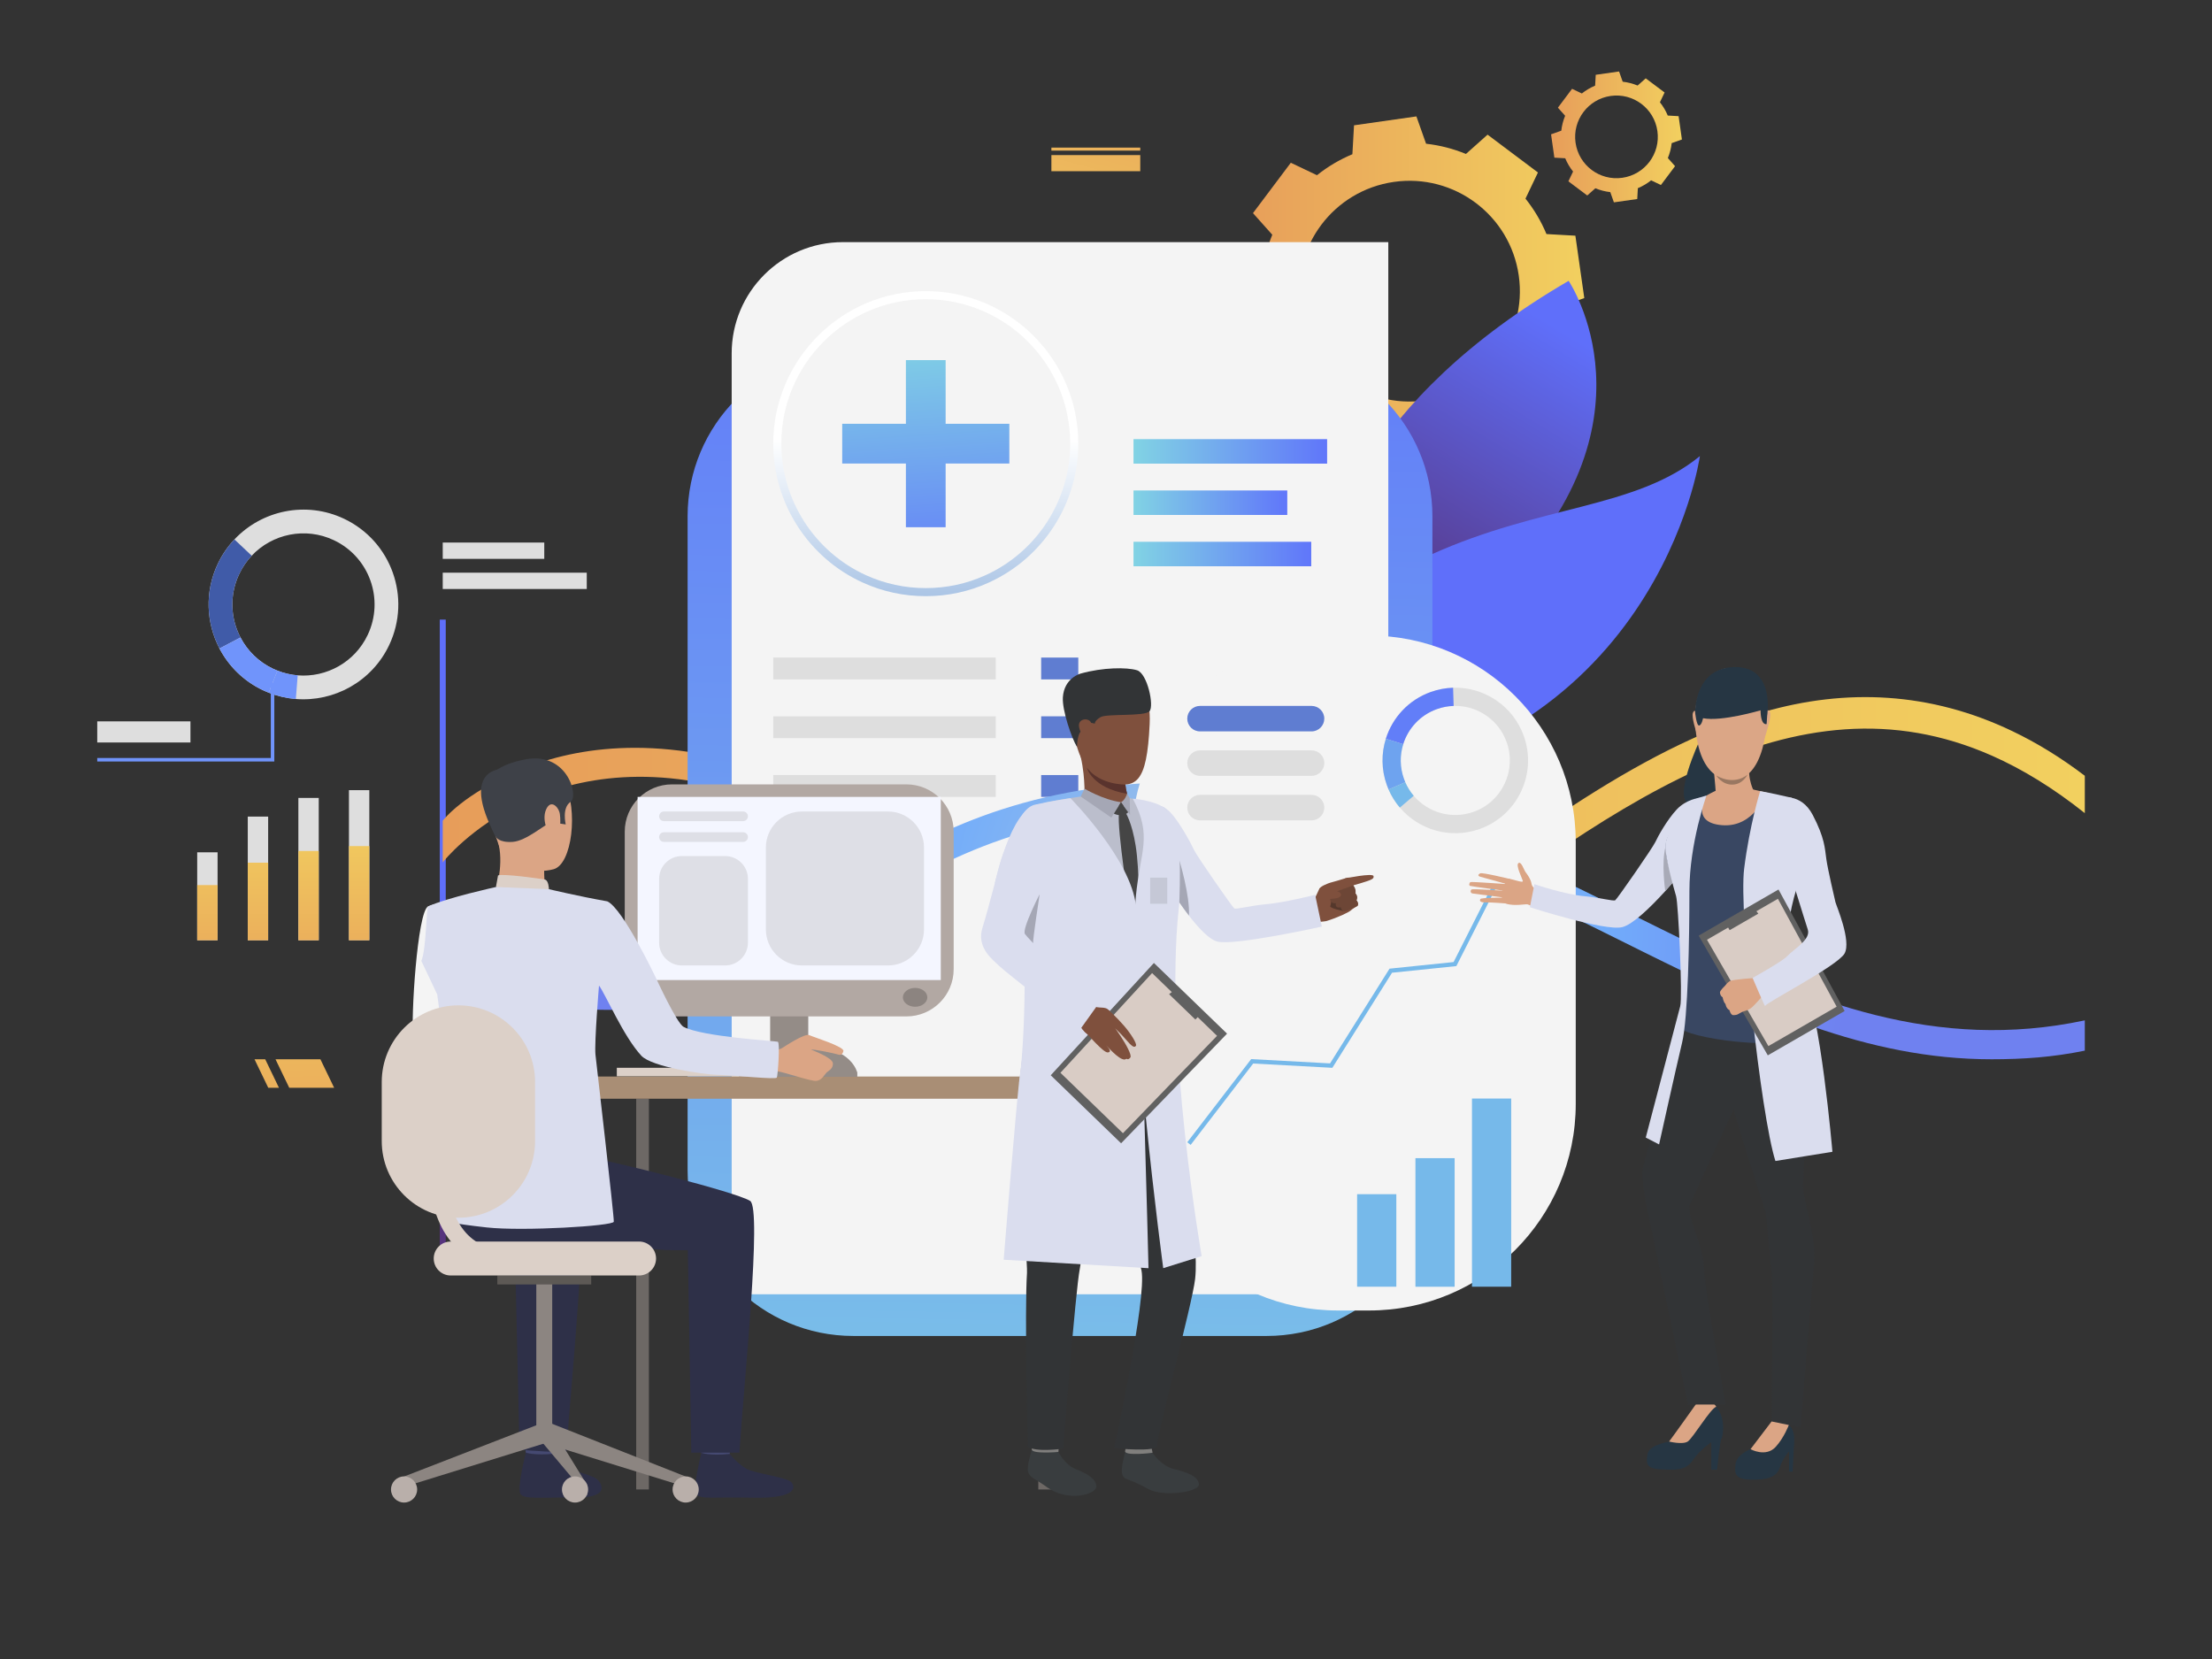 <?xml version="1.0" encoding="utf-8"?>
<!-- Generator: Adobe Illustrator 24.1.1, SVG Export Plug-In . SVG Version: 6.00 Build 0)  -->
<svg version="1.1" xmlns="http://www.w3.org/2000/svg" xmlns:xlink="http://www.w3.org/1999/xlink" x="0px" y="0px"
	 viewBox="0 0 800 600" style="enable-background:new 0 0 800 600;" xml:space="preserve">
<rect x="0" y="0" width="800" height="600" fill="#333333" stroke="none"/>
<style type="text/css">
	.st0{display:none;}
	.st1{display:none;fill:#F9F9F9;}
	.st2{fill:url(#SVGID_1_);}
	.st3{fill:url(#SVGID_2_);}
	.st4{fill:#F2F2F2;}
	.st5{fill:#FFFFFF;}
	.st6{fill:url(#SVGID_3_);}
	.st7{fill:url(#SVGID_4_);}
	.st8{fill:url(#SVGID_5_);}
	.st9{fill:url(#SVGID_6_);}
	.st10{fill:#DEDEDE;}
	.st11{fill:url(#SVGID_7_);}
	.st12{fill:url(#SVGID_8_);}
	.st13{fill:url(#SVGID_9_);}
	.st14{fill:url(#SVGID_10_);}
	.st15{fill:url(#SVGID_11_);}
	.st16{fill:url(#SVGID_12_);}
	.st17{fill:#F4F4F4;}
	.st18{fill:url(#SVGID_13_);}
	.st19{fill:url(#SVGID_14_);}
	.st20{fill:url(#SVGID_15_);}
	.st21{fill:url(#SVGID_16_);}
	.st22{fill:#5F7DD1;}
	.st23{fill:url(#SVGID_17_);}
	.st24{fill:#627EF8;}
	.st25{fill:#6EA3EF;}
	.st26{fill:#76B9EA;}
	.st27{fill:url(#SVGID_18_);}
	.st28{fill:url(#SVGID_19_);}
	.st29{fill:url(#SVGID_20_);}
	.st30{fill:url(#SVGID_21_);}
	.st31{fill:url(#SVGID_22_);}
	.st32{fill:url(#SVGID_23_);}
	.st33{fill:#405BA8;}
	.st34{fill:#7094FB;}
	.st35{fill:#DCD0C8;}
	.st36{fill:#6D6865;}
	.st37{fill:#C6BBB5;}
	.st38{fill:#948C87;}
	.st39{fill:#A98E75;}
	.st40{fill:#454971;}
	.st41{fill:#2E3048;}
	.st42{fill:#DBA585;}
	.st43{fill:#3E4148;}
	.st44{fill:#363957;}
	.st45{fill:#8C8581;}
	.st46{fill:#5D5955;}
	.st47{fill:#B9AFAA;}
	.st48{fill:#B2A8A3;}
	.st49{fill:#F4F6FF;}
	.st50{fill:#8C8480;}
	.st51{fill:#DADDEE;}
	.st52{fill:#DEDFE6;}
	.st53{fill:#7F503D;}
	.st54{fill:#55382C;}
	.st55{fill:#6D4636;}
	.st56{fill:#393D3F;}
	.st57{fill:#807F7D;}
	.st58{fill:#323436;}
	.st59{fill:#BBBECC;}
	.st60{fill:#59332D;}
	.st61{fill:#454545;}
	.st62{fill:#616161;}
	.st63{fill:#D9CCC5;}
	.st64{fill:#A5A7B5;}
	.st65{fill:#C5C8D6;}
	.st66{fill:#263643;}
	.st67{fill:#394762;}
	.st68{fill:#A8AAB7;}
	.st69{fill:#DBA686;}
	.st70{fill:#997761;}
</style>
<g id="Capa_1" class="st0">
</g>
<g id="Capa_2">
	<g>
		<rect x="-127.03" y="-41.2" class="st1" width="1043.37" height="646.2"/>
		<g>
			<g>
				<linearGradient id="SVGID_1_" gradientUnits="userSpaceOnUse" x1="446.561" y1="105.302" x2="572.973" y2="105.302">
					<stop  offset="0" style="stop-color:#E79D5A"/>
					<stop  offset="1" style="stop-color:#F2D05F"/>
				</linearGradient>
				<path class="st2" d="M460.24,125.97c1.94,4.66,4.51,8.96,7.59,12.81l-4.51,9.46l9.11,6.84l9.11,6.84l7.82-6.98
					c4.56,1.88,9.4,3.14,14.42,3.7l3.5,9.88l11.28-1.61l11.28-1.61l0.59-10.46c4.66-1.94,8.96-4.51,12.81-7.59l9.46,4.51l6.84-9.11
					l6.84-9.11l-6.98-7.82c1.88-4.56,3.14-9.4,3.7-14.42l9.88-3.5l-1.61-11.28l-1.61-11.28l-10.46-0.59
					c-1.94-4.66-4.51-8.96-7.59-12.81l4.51-9.46l-9.11-6.84l-9.11-6.84l-7.82,6.98c-4.56-1.88-9.4-3.14-14.42-3.7l-3.5-9.88
					l-11.28,1.61l-11.28,1.61l-0.59,10.46c-4.66,1.94-8.96,4.51-12.81,7.59l-9.46-4.51l-6.84,9.11l-6.84,9.11l6.98,7.82
					c-1.88,4.56-3.14,9.4-3.7,14.42l-9.88,3.5l1.61,11.28l1.61,11.28L460.24,125.97z M504.12,65.79
					c21.82-3.12,42.04,12.05,45.16,33.87c3.12,21.82-12.05,42.04-33.87,45.16c-21.82,3.12-42.04-12.05-45.16-33.87
					C467.14,89.12,482.3,68.9,504.12,65.79z"/>
			</g>
			<g>
				<linearGradient id="SVGID_2_" gradientUnits="userSpaceOnUse" x1="560.954" y1="49.503" x2="608.296" y2="49.503">
					<stop  offset="0" style="stop-color:#E79D5A"/>
					<stop  offset="1" style="stop-color:#F2D05F"/>
				</linearGradient>
				<path class="st3" d="M566.08,57.24c0.73,1.75,1.69,3.36,2.84,4.8l-1.69,3.54l3.41,2.56l3.41,2.56l2.93-2.61
					c1.71,0.7,3.52,1.18,5.4,1.39l1.31,3.7l4.22-0.6l4.22-0.6l0.22-3.92c1.75-0.73,3.35-1.69,4.8-2.84l3.54,1.69l2.56-3.41
					l2.56-3.41l-2.61-2.93c0.7-1.71,1.18-3.52,1.39-5.4l3.7-1.31l-0.6-4.22l-0.6-4.22l-3.92-0.22c-0.73-1.75-1.69-3.36-2.84-4.8
					l1.69-3.54l-3.41-2.56l-3.41-2.56l-2.93,2.61c-1.71-0.7-3.52-1.18-5.4-1.39l-1.31-3.7l-4.22,0.6l-4.22,0.6l-0.22,3.92
					c-1.75,0.73-3.36,1.69-4.8,2.84l-3.54-1.69l-2.56,3.41l-2.56,3.41l2.61,2.93c-0.7,1.71-1.18,3.52-1.39,5.4l-3.7,1.31l0.6,4.22
					l0.6,4.22L566.08,57.24z M582.51,34.7c8.17-1.17,15.75,4.51,16.91,12.69c1.17,8.17-4.51,15.75-12.69,16.91
					c-8.17,1.17-15.75-4.51-16.91-12.69C568.66,43.44,574.34,35.87,582.51,34.7z"/>
			</g>
			<g>
				<rect x="373.3" y="224.09" class="st4" width="2.16" height="226.22"/>
			</g>
			<rect x="374.37" y="196.22" class="st5" width="23.24" height="5.9"/>
			<rect x="374.37" y="207.12" class="st5" width="18.6" height="5.9"/>
			<rect x="375.45" y="463.72" class="st5" width="24.39" height="7.86"/>
			<g>
				<g>
					<g>
						<g>
							
								<linearGradient id="SVGID_3_" gradientUnits="userSpaceOnUse" x1="1936.63" y1="-9833.83" x2="2039.174" y2="-9833.83" gradientTransform="matrix(0.29 0.957 -0.957 0.29 -9528.057 1154.672)">
								<stop  offset="0" style="stop-color:#81D3E4"/>
								<stop  offset="1" style="stop-color:#6076FA"/>
							</linearGradient>
							<path class="st6" d="M463.91,145.22c0,0,47.18,55.94,17.25,92.16c-29.93,36.22-38.16,0.71-38.16,0.71
								s-17.91,3.33,13.11-41.98C470.74,174.75,463.91,145.22,463.91,145.22z"/>
						</g>
					</g>
				</g>
				<g>
					<g>
						<g>
							<linearGradient id="SVGID_4_" gradientUnits="userSpaceOnUse" x1="501.084" y1="222.837" x2="563.798" y2="118.733">
								<stop  offset="0" style="stop-color:#56337D"/>
								<stop  offset="1" style="stop-color:#5F6FFA"/>
							</linearGradient>
							<path class="st7" d="M567.32,101.57c0,0,35.05,51.73-25.97,111.32s-56.49,95.13-56.49,95.13S422.47,185.9,567.32,101.57z"/>
						</g>
					</g>
				</g>
				<g>
					<g>
						<g>
							
								<linearGradient id="SVGID_5_" gradientUnits="userSpaceOnUse" x1="2700.951" y1="-8141.873" x2="2690.29" y2="-8170.093" gradientTransform="matrix(0.29 0.957 -0.957 0.29 -9528.057 1154.672)">
								<stop  offset="0" style="stop-color:#56337D"/>
								<stop  offset="1" style="stop-color:#5F6FFA"/>
							</linearGradient>
							<path class="st8" d="M473.47,285.55c-25.6,2.31,4.1-66.91,44.1-84.98c40-18.07,73.83-16.54,97.22-35.61
								C614.79,164.96,599.54,274.17,473.47,285.55z"/>
						</g>
					</g>
				</g>
			</g>
			<g>
				
					<linearGradient id="SVGID_6_" gradientUnits="userSpaceOnUse" x1="-9071.527" y1="440.577" x2="-9071.527" y2="322.034" gradientTransform="matrix(-1 0 0 1 -8911.402 0)">
					<stop  offset="0" style="stop-color:#56337D"/>
					<stop  offset="1" style="stop-color:#5F6FFA"/>
				</linearGradient>
				<rect x="159.05" y="224.09" class="st9" width="2.16" height="226.22"/>
			</g>
			<g>
				<rect x="312.36" y="224.09" class="st4" width="2.16" height="226.22"/>
			</g>
			<g>
				<rect x="465.67" y="224.09" class="st4" width="2.16" height="226.22"/>
			</g>
			<rect x="160.12" y="196.22" class="st10" width="36.72" height="5.9"/>
			<rect x="160.12" y="207.12" class="st10" width="52.09" height="5.9"/>
			<rect x="311.78" y="196.22" class="st5" width="43.11" height="5.9"/>
			<rect x="311.78" y="207.12" class="st5" width="27.57" height="5.9"/>
			<rect x="467.83" y="196.22" class="st5" width="26.72" height="5.9"/>
			<rect x="467.83" y="207.12" class="st5" width="31.14" height="5.9"/>
			<rect x="313.44" y="463.72" class="st5" width="24.39" height="7.86"/>
			<rect x="467.83" y="463.72" class="st5" width="24.39" height="7.86"/>
			<g>
				<linearGradient id="SVGID_7_" gradientUnits="userSpaceOnUse" x1="160.123" y1="316.328" x2="754.002" y2="316.328">
					<stop  offset="0" style="stop-color:#E79D5A"/>
					<stop  offset="1" style="stop-color:#F2D05F"/>
				</linearGradient>
				<path class="st11" d="M754,280.57v13.51c-11.35-9.04-22.52-15.88-33.57-20.77c-71.76-31.73-138.74,18.59-218.35,79.47
					c-5.84,4.47-11.51,8.32-17,11.62c-19.11,11.47-36.21,16.15-51.87,16.15c-15.01,0-28.69-4.29-41.57-11.01
					c-17.42-9.09-33.38-22.61-49.14-35.97c-20.78-17.62-42.33-35.64-67.22-44.52c-75.95-27.12-114.81,22.39-115.16,22.83v-15.05
					c0.41-0.52,7.34-9.51,27.4-18.12c18.25-7.82,48.88-14.06,91.13,0.63c26.77,9.31,49,28.17,70.5,46.39
					c23.22,19.68,44.74,37.92,69.66,43.16h0.01c11.18,2.35,23.05,2.07,36.06-1.9c12.47-3.78,25.99-10.92,40.96-22.38
					c49.54-37.87,96.23-73.99,142.19-87.17c29.56-8.49,59.95-7.3,89.77,6.99C736.6,268.63,745.35,273.99,754,280.57z"/>
			</g>
			<g>
				<g>
					<rect x="71.32" y="308.25" class="st10" width="7.37" height="31.81"/>
				</g>
				<g>
					<rect x="89.61" y="295.33" class="st10" width="7.37" height="44.73"/>
				</g>
				<g>
					<rect x="107.91" y="288.58" class="st10" width="7.37" height="51.48"/>
				</g>
				<g>
					<rect x="126.2" y="285.77" class="st10" width="7.37" height="54.29"/>
				</g>
				<g>
					<linearGradient id="SVGID_8_" gradientUnits="userSpaceOnUse" x1="75.005" y1="367.575" x2="75.005" y2="293.359">
						<stop  offset="0" style="stop-color:#E79D5A"/>
						<stop  offset="1" style="stop-color:#F2D05F"/>
					</linearGradient>
					<rect x="71.32" y="320.1" class="st12" width="7.37" height="19.96"/>
				</g>
				<g>
					<linearGradient id="SVGID_9_" gradientUnits="userSpaceOnUse" x1="93.298" y1="367.575" x2="93.298" y2="293.359">
						<stop  offset="0" style="stop-color:#E79D5A"/>
						<stop  offset="1" style="stop-color:#F2D05F"/>
					</linearGradient>
					<rect x="89.61" y="312" class="st13" width="7.37" height="28.07"/>
				</g>
				<g>
					<linearGradient id="SVGID_10_" gradientUnits="userSpaceOnUse" x1="111.591" y1="367.575" x2="111.591" y2="293.359">
						<stop  offset="0" style="stop-color:#E79D5A"/>
						<stop  offset="1" style="stop-color:#F2D05F"/>
					</linearGradient>
					<rect x="107.91" y="307.77" class="st14" width="7.37" height="32.3"/>
				</g>
				<g>
					<linearGradient id="SVGID_11_" gradientUnits="userSpaceOnUse" x1="129.884" y1="367.575" x2="129.884" y2="293.359">
						<stop  offset="0" style="stop-color:#E79D5A"/>
						<stop  offset="1" style="stop-color:#F2D05F"/>
					</linearGradient>
					<rect x="126.2" y="306" class="st15" width="7.37" height="34.06"/>
				</g>
			</g>
			<g>
				<linearGradient id="SVGID_12_" gradientUnits="userSpaceOnUse" x1="377.951" y1="612.299" x2="387.321" y2="80.079">
					<stop  offset="0" style="stop-color:#81D3E4"/>
					<stop  offset="1" style="stop-color:#6076FA"/>
				</linearGradient>
				<path class="st16" d="M308.63,483.17H458.1c33.11,0,59.95-26.84,59.95-59.95V186.73c0-33.11-26.84-59.95-59.95-59.95H308.63
					c-33.11,0-59.95,26.84-59.95,59.95v236.49C248.68,456.33,275.52,483.17,308.63,483.17z"/>
			</g>
			<path class="st17" d="M502.1,87.57H304.87c-22.23,0-40.25,18.02-40.25,40.25v340.28H502.1V87.57z"/>
			<linearGradient id="SVGID_13_" gradientUnits="userSpaceOnUse" x1="409.951" y1="163.244" x2="479.974" y2="163.244">
				<stop  offset="0" style="stop-color:#81D3E4"/>
				<stop  offset="1" style="stop-color:#6076FA"/>
			</linearGradient>
			<rect x="409.95" y="158.82" class="st18" width="70.02" height="8.86"/>
			<linearGradient id="SVGID_14_" gradientUnits="userSpaceOnUse" x1="409.951" y1="200.37" x2="474.229" y2="200.37">
				<stop  offset="0" style="stop-color:#81D3E4"/>
				<stop  offset="1" style="stop-color:#6076FA"/>
			</linearGradient>
			<rect x="409.95" y="195.94" class="st19" width="64.28" height="8.86"/>
			<linearGradient id="SVGID_15_" gradientUnits="userSpaceOnUse" x1="409.951" y1="181.807" x2="465.566" y2="181.807">
				<stop  offset="0" style="stop-color:#81D3E4"/>
				<stop  offset="1" style="stop-color:#6076FA"/>
			</linearGradient>
			<rect x="409.95" y="177.38" class="st20" width="55.61" height="8.86"/>
			<g>
				<linearGradient id="SVGID_16_" gradientUnits="userSpaceOnUse" x1="334.821" y1="235.603" x2="334.821" y2="158.707">
					<stop  offset="0" style="stop-color:#8DB0DC"/>
					<stop  offset="1" style="stop-color:#FFFFFF"/>
				</linearGradient>
				<path class="st21" d="M334.82,215.61c-7.95,0-15.62-1.65-22.8-4.92c-19.66-8.93-32.36-28.65-32.36-50.24
					c0-30.41,24.74-55.16,55.16-55.16s55.16,24.74,55.16,55.16c0,21.59-12.7,41.31-32.36,50.24
					C350.44,213.96,342.77,215.61,334.82,215.61z M334.82,108.21c-28.81,0-52.24,23.44-52.24,52.24c0,20.45,12.03,39.13,30.65,47.59
					c6.79,3.09,14.06,4.65,21.59,4.65s14.8-1.57,21.59-4.65c18.62-8.46,30.65-27.14,30.65-47.59
					C387.06,131.65,363.63,108.21,334.82,108.21z"/>
			</g>
			<g>
				<g>
					<rect x="279.67" y="237.82" class="st10" width="80.46" height="7.9"/>
				</g>
				<g>
					<rect x="279.67" y="259.06" class="st10" width="80.46" height="7.9"/>
				</g>
				<g>
					<rect x="279.67" y="280.31" class="st10" width="80.46" height="7.9"/>
				</g>
			</g>
			<g>
				<g>
					<rect x="376.55" y="237.82" class="st22" width="13.43" height="7.9"/>
				</g>
				<g>
					<rect x="376.55" y="259.06" class="st22" width="13.43" height="7.9"/>
				</g>
				<g>
					<rect x="376.55" y="280.31" class="st22" width="13.43" height="7.9"/>
				</g>
			</g>
			<g>
				<radialGradient id="SVGID_17_" cx="457.063" cy="332.925" r="212.945" gradientUnits="userSpaceOnUse">
					<stop  offset="0.16" style="stop-color:#9EC0E5"/>
					<stop  offset="0.581" style="stop-color:#71ACFB"/>
					<stop  offset="1" style="stop-color:#6F81F0"/>
				</radialGradient>
				<path class="st23" d="M754,369.03v10.95c-11.54,2.37-22.25,3.12-33.75,3.12c-45.38,0-85.13-18.63-126.1-38.93
					c-2.2-1.09-4.41-2.19-6.62-3.29C534.03,314.27,478.7,286.76,405,294.3c-47.07,4.81-76.61,23.99-102.67,40.89
					c-23.61,15.32-45.92,28.78-76.14,29.93c-48.83,1.86-65.78-18.97-66.06-20.24V331.5c0.06,0.23,10.61,23.34,65.08,23.34h0.94
					c27.23-0.15,47.31-13.18,70.58-28.27c27.05-17.55,57.69-37.42,107.23-42.49c76.66-7.84,133.33,20.34,188.14,47.61
					c5.48,2.72,10.94,5.43,16.39,8.08C654.62,362.22,700.1,380.49,754,369.03z"/>
			</g>
			<path class="st17" d="M495.16,473.96h-11.29c-41.27,0-74.73-33.46-74.73-74.73v-94.64c0-41.27,33.46-74.73,74.73-74.73h11.29
				c41.27,0,74.73,33.46,74.73,74.73v94.64C569.89,440.51,536.44,473.96,495.16,473.96z"/>
			<g>
				<g>
					<path class="st10" d="M551.1,266.17c-3.94-11.02-14.47-17.78-25.56-17.45c-2.69,0.08-5.41,0.58-8.07,1.53
						c-8.08,2.89-13.88,9.33-16.26,16.93c-1.65,5.27-1.66,11.1,0.34,16.7c0.2,0.56,0.42,1.11,0.65,1.64
						c1.05,2.43,2.44,4.62,4.08,6.55c6.89,8.1,18.31,11.52,28.91,7.73C548.87,294.91,555.99,279.85,551.1,266.17z M532.97,293.6
						c-7.95,2.84-16.51,0.28-21.68-5.79c-1.23-1.45-2.27-3.09-3.06-4.91c-0.17-0.4-0.34-0.81-0.49-1.23
						c-1.5-4.2-1.49-8.57-0.26-12.52c1.78-5.7,6.13-10.53,12.19-12.7c2-0.72,4.04-1.09,6.05-1.15c8.32-0.25,16.21,4.82,19.17,13.08
						C548.57,278.64,543.23,289.93,532.97,293.6z"/>
				</g>
				<g>
					<path class="st24" d="M507.49,269.15l-6.29-1.96c2.38-7.61,8.18-14.04,16.26-16.93c2.67-0.95,5.39-1.45,8.07-1.53l0.2,6.58
						c-2.01,0.06-4.05,0.43-6.05,1.15C513.62,258.62,509.28,263.45,507.49,269.15z"/>
				</g>
				<g>
					<path class="st25" d="M508.24,282.9l-6.04,2.63c-0.23-0.54-0.45-1.08-0.65-1.64c-2-5.6-1.99-11.43-0.34-16.7l6.29,1.96
						c-1.24,3.95-1.25,8.32,0.26,12.52C507.9,282.09,508.06,282.5,508.24,282.9z"/>
				</g>
				<g>
					<path class="st26" d="M506.27,292.08c-1.64-1.93-3.03-4.12-4.08-6.55l6.04-2.63c0.79,1.82,1.83,3.47,3.06,4.91L506.27,292.08z"
						/>
				</g>
			</g>
			<g>
				<rect x="511.91" y="418.86" class="st26" width="14.18" height="46.51"/>
			</g>
			<g>
				<rect x="490.82" y="431.9" class="st26" width="14.18" height="33.46"/>
			</g>
			<g>
				<rect x="532.36" y="397.3" class="st26" width="14.18" height="68.06"/>
			</g>
			<g>
				<polygon class="st26" points="430.62,414.06 429.39,413.12 452.5,383.04 481.03,384.59 502.54,350.33 525.71,347.94 
					539.64,320.4 541.02,321.1 526.71,349.4 503.45,351.8 481.86,386.19 453.23,384.64 				"/>
			</g>
			<path class="st22" d="M474.33,264.52H434c-2.55,0-4.61-2.06-4.61-4.61l0,0c0-2.55,2.06-4.61,4.61-4.61h40.34
				c2.55,0,4.61,2.06,4.61,4.61l0,0C478.94,262.45,476.88,264.52,474.33,264.52z"/>
			<path class="st10" d="M474.33,280.6H434c-2.55,0-4.61-2.06-4.61-4.61l0,0c0-2.55,2.06-4.61,4.61-4.61h40.34
				c2.55,0,4.61,2.06,4.61,4.61l0,0C478.94,278.54,476.88,280.6,474.33,280.6z"/>
			<path class="st10" d="M474.33,296.69H434c-2.55,0-4.61-2.06-4.61-4.61l0,0c0-2.55,2.06-4.61,4.61-4.61h40.34
				c2.55,0,4.61,2.06,4.61,4.61l0,0C478.94,294.63,476.88,296.69,474.33,296.69z"/>
			<linearGradient id="SVGID_18_" gradientUnits="userSpaceOnUse" x1="111.464" y1="437.041" x2="108.641" y2="323.688">
				<stop  offset="0" style="stop-color:#E79D5A"/>
				<stop  offset="1" style="stop-color:#F2D05F"/>
			</linearGradient>
			<polygon class="st27" points="104.61,393.41 120.85,393.41 115.88,383.1 99.64,383.1 			"/>
			<linearGradient id="SVGID_19_" gradientUnits="userSpaceOnUse" x1="97.689" y1="437.384" x2="94.867" y2="324.03">
				<stop  offset="0" style="stop-color:#E79D5A"/>
				<stop  offset="1" style="stop-color:#F2D05F"/>
			</linearGradient>
			<polygon class="st28" points="97.02,393.41 100.89,393.41 95.92,383.1 92.05,383.1 			"/>
			<linearGradient id="SVGID_20_" gradientUnits="userSpaceOnUse" x1="408.475" y1="13.537" x2="383.077" y2="108.547">
				<stop  offset="0" style="stop-color:#E79D5A"/>
				<stop  offset="1" style="stop-color:#F2D05F"/>
			</linearGradient>
			<polygon class="st29" points="380.25,61.92 412.39,61.92 412.39,56.09 380.25,56.09 			"/>
			<linearGradient id="SVGID_21_" gradientUnits="userSpaceOnUse" x1="407.208" y1="13.197" x2="381.809" y2="108.21">
				<stop  offset="0" style="stop-color:#E79D5A"/>
				<stop  offset="1" style="stop-color:#F2D05F"/>
			</linearGradient>
			<polygon class="st30" points="380.25,54.47 412.39,54.47 412.39,53.38 380.25,53.38 			"/>
			<g>
				<linearGradient id="SVGID_22_" gradientUnits="userSpaceOnUse" x1="332.269" y1="121.392" x2="338.383" y2="214.992">
					<stop  offset="0" style="stop-color:#81D3E4"/>
					<stop  offset="1" style="stop-color:#6076FA"/>
				</linearGradient>
				<rect x="327.63" y="130.24" class="st31" width="14.37" height="60.44"/>
				<linearGradient id="SVGID_23_" gradientUnits="userSpaceOnUse" x1="332.269" y1="121.392" x2="338.383" y2="214.991">
					<stop  offset="0" style="stop-color:#81D3E4"/>
					<stop  offset="1" style="stop-color:#6076FA"/>
				</linearGradient>
				<polygon class="st32" points="304.6,167.64 304.6,153.27 365.04,153.27 365.04,167.64 				"/>
			</g>
			<g>
				<g>
					<g>
						<path class="st10" d="M124.42,187.61c-13.78-6.52-29.72-3.05-39.64,7.48c-2.4,2.55-4.45,5.51-6.03,8.85
							c-4.78,10.11-4.19,21.39,0.62,30.59c3.34,6.38,8.7,11.76,15.71,15.08c0.7,0.33,1.4,0.64,2.11,0.91
							c3.21,1.26,6.5,2.01,9.8,2.28c13.81,1.11,27.49-6.26,33.77-19.52C148.85,216.16,141.54,195.71,124.42,187.61z M132.99,229.61
							c-4.7,9.94-14.96,15.47-25.31,14.64c-2.47-0.2-4.94-0.76-7.34-1.71c-0.53-0.21-1.06-0.44-1.58-0.68
							c-5.25-2.49-9.28-6.52-11.78-11.31c-3.61-6.9-4.06-15.35-0.47-22.93c1.18-2.5,2.72-4.73,4.52-6.64
							c7.43-7.9,19.39-10.5,29.72-5.61C133.58,201.44,139.07,216.77,132.99,229.61z"/>
					</g>
				</g>
				<g>
					<g>
						<path class="st33" d="M86.98,230.55l-7.6,3.98c-4.81-9.2-5.41-20.48-0.62-30.59c1.58-3.34,3.63-6.3,6.03-8.85l6.25,5.89
							c-1.8,1.91-3.34,4.13-4.52,6.64C82.92,215.2,83.36,223.65,86.98,230.55z"/>
					</g>
				</g>
				<g>
					<g>
						<path class="st34" d="M100.34,242.54l-3.14,7.99c-0.71-0.28-1.41-0.58-2.11-0.91c-7.01-3.32-12.37-8.7-15.71-15.08l7.6-3.98
							c2.5,4.78,6.52,8.82,11.78,11.31C99.28,242.1,99.8,242.33,100.34,242.54z"/>
					</g>
				</g>
				<g>
					<g>
						<path class="st34" d="M106.99,252.81c-3.29-0.26-6.59-1.01-9.8-2.28l3.14-7.99c2.4,0.95,4.88,1.51,7.34,1.71L106.99,252.81z"
							/>
					</g>
				</g>
			</g>
			<g>
				<polygon class="st34" points="99.21,275.41 35.17,275.41 35.17,274.14 97.94,274.14 97.94,247.01 99.21,247.01 				"/>
			</g>
			<g>
				<rect x="35.17" y="260.89" class="st10" width="33.71" height="7.64"/>
			</g>
			<g>
				<g>
					<rect x="223.08" y="386.18" class="st35" width="52.34" height="3.11"/>
				</g>
				<g>
					
						<rect x="230.1" y="397.38" transform="matrix(-1 -1.224647e-16 1.224647e-16 -1 464.783 936.062)" class="st36" width="4.59" height="141.31"/>
				</g>
				<g>
					<rect x="267.23" y="385.3" class="st37" width="36.38" height="4.44"/>
				</g>
				<g>
					<rect x="278.54" y="347.44" class="st38" width="13.78" height="41.85"/>
				</g>
				<g>
					<rect x="204.31" y="389.34" class="st39" width="201.59" height="8.03"/>
				</g>
				<g>
					<path class="st17" d="M165.62,340.71c0,0-2.2,30.92,3.84,34.62c3.78,2.32,18.87,10.14,18.43,11.6
						c-0.45,1.47-8.52,13.05-8.52,13.05s-28.99-19.09-29.92-25.1c-0.91-5.88,1.43-45.27,5.41-47.09c2.98-1.36,4.56-0.24,8.32,2.56
						C168.45,334.26,165.62,340.71,165.62,340.71z"/>
				</g>
				<g>
					<g>
						<g>
							<path class="st40" d="M201.28,519.39c0,0-0.9,6.26-1.01,7.2c-0.11,0.94-10.03-0.55-10.03-0.55l-0.8-7.45
								C189.43,518.59,200.04,518.51,201.28,519.39z"/>
						</g>
					</g>
				</g>
				<g>
					<g>
						<g>
							<path class="st41" d="M200.37,525.79c0,0,3.14,3.77,6.18,5.41c3.04,1.64,7.81,2.29,9.61,3.99c1.3,1.23,4.72,6.51-7.89,6.41
								c-12.62-0.11-18.7,0.75-20.05-1.28c-1.35-2.03,1.96-14.96,1.96-14.96S193.15,526.44,200.37,525.79z"/>
						</g>
					</g>
				</g>
				<g>
					<g>
						<g>
							<path class="st40" d="M264.8,519.45c0,0-0.9,6.26-1.01,7.2c-0.11,0.94-10.03-0.55-10.03-0.55l-0.8-7.45
								C252.95,518.65,263.56,518.57,264.8,519.45z"/>
						</g>
					</g>
				</g>
				<g>
					<g>
						<g>
							<path class="st41" d="M263.89,525.85c0,0,3.14,3.77,6.18,5.41c3.04,1.64,14.22,2.99,16.01,4.69c1.3,1.23,3.45,6.17-14.3,5.71
								c-12.61-0.33-18.7,0.75-20.05-1.28c-1.35-2.03,1.96-14.96,1.96-14.96S256.5,526.58,263.89,525.85z"/>
						</g>
					</g>
				</g>
				<g>
					<g>
						<g>
							<path class="st41" d="M169.3,411.32c0,0,36.04,6.1,44.18,7.38c8.14,1.28,52.28,12.26,57.8,15.61
								c4.39,2.66-2.3,66.65-3.87,91.06h-17.39l-1.26-73.23c-20.86,0.52-35.75-4.88-50.94-2.57c-15.19,2.31-27.86,5.59-37.51-7.36
								C160.31,442.21,159.96,414.15,169.3,411.32z"/>
						</g>
					</g>
				</g>
				<g>
					<g>
						<g>
							<path class="st41" d="M204.83,525.43l-16.94-1.05l-1.65-72.24c-8.98,0.22-12.06-0.35-19.33-1.23l-13.68-31.8
								c11.99,2.4,50.4,12.08,55.52,15.19C213.14,436.97,206.39,501.02,204.83,525.43z"/>
						</g>
					</g>
				</g>
				<g>
					<g>
						<g>
							<path class="st42" d="M185.89,276.22c0,0,13.21-3.65,18.25,6.61c5.04,10.26,2.76,29.7-3.9,31.53
								c-6.66,1.83-16.24-0.28-19-6.66c-2.76-6.38-4.97-15.46-4.31-21.33C177.6,280.49,182.38,277.62,185.89,276.22z"/>
						</g>
					</g>
				</g>
				<g>
					<g>
						<g>
							<path class="st42" d="M196.79,312.31c0,0-0.15,7.8,0.71,9.46c0.86,1.66-18.4,1.25-18.4,1.25s3.04-9.37,1.31-17.35
								C178.72,297.77,196.79,312.31,196.79,312.31z"/>
						</g>
					</g>
				</g>
				<g>
					<g>
						<g>
							<path class="st43" d="M179.38,302.72c0,0,1.03,2.09,6.01,1.76s11.56-6.35,13.68-6.89c2.12-0.54,2.24-1.74,2.24-1.74
								l1.12,1.99l2.17,0.33c0,0-1.47-6.03,1.74-8.15c3.21-2.12-1.45-19.22-17.7-15.09c0,0-12.41,2.27-12.57,9.2
								C175.9,291.04,176.97,299.05,179.38,302.72z"/>
						</g>
					</g>
				</g>
				<g>
					<g>
						<g>
							<path class="st35" d="M198.52,321.57c0,0-0.05-3.18-1.49-3.48c-1.44-0.3-15.14-2.19-16.91-1.49l-0.76,4.2
								C179.36,320.79,182.77,322.89,198.52,321.57z"/>
						</g>
					</g>
				</g>
				<g>
					<g>
						<g>
							<path class="st42" d="M202.48,294.42c-0.37-2.6-3.33-5.6-5.03-1.54c-1.7,4.06,1.14,9.96,3.05,9.65
								C202.4,302.21,202.98,297.95,202.48,294.42z"/>
						</g>
					</g>
				</g>
				<g>
					<g>
						<g>
							<path class="st44" d="M255.89,359.11c-0.01,0-0.01,0-0.02,0C255.97,359.15,255.98,359.16,255.89,359.11z"/>
						</g>
					</g>
				</g>
				<g>
					<g>
						<g>
							<path class="st43" d="M182.04,278.08c0,0-16.11-0.76-2.81,24.39L182.04,278.08z"/>
						</g>
					</g>
				</g>
				<g>
					<g>
						<polygon class="st45" points="146.14,534 147.34,537.37 197.98,521.68 195.55,514.85 						"/>
					</g>
				</g>
				<g>
					<g>
						<rect x="193.96" y="464.23" class="st45" width="5.76" height="55.05"/>
					</g>
				</g>
				<g>
					<g>
						<rect x="179.87" y="461.3" class="st46" width="33.95" height="3.24"/>
					</g>
				</g>
				<g>
					<g>
						<polygon class="st45" points="247.98,534 246.78,537.37 196.14,521.68 198.37,514.42 						"/>
					</g>
				</g>
				<g>
					<g>
						<polygon class="st45" points="212.3,537.01 212.3,540.93 196.14,521.68 198.37,514.42 						"/>
					</g>
				</g>
				<g>
					<g>
						<circle class="st47" cx="247.98" cy="538.69" r="4.73"/>
					</g>
				</g>
				<g>
					<g>
						<circle class="st47" cx="207.97" cy="538.69" r="4.73"/>
					</g>
				</g>
				<g>
					<g>
						<circle class="st47" cx="146.14" cy="538.69" r="4.73"/>
					</g>
				</g>
				<g>
					<path class="st35" d="M231.13,461.3H163c-3.39,0-6.14-2.75-6.14-6.14l0,0c0-3.39,2.75-6.14,6.14-6.14h68.13
						c3.39,0,6.14,2.75,6.14,6.14v0C237.27,458.55,234.52,461.3,231.13,461.3z"/>
				</g>
				<g>
					<rect x="375.52" y="397.38" class="st36" width="4.59" height="141.31"/>
				</g>
				<g>
					<path class="st48" d="M327.82,367.6h-84.78c-9.44,0-17.09-7.65-17.09-17.09v-49.74c0-9.44,7.65-17.09,17.09-17.09h84.78
						c9.44,0,17.09,7.65,17.09,17.09v49.74C344.91,359.95,337.26,367.6,327.82,367.6z"/>
				</g>
				<g>
					<rect x="230.6" y="288.21" class="st49" width="109.65" height="66.24"/>
				</g>
				<g>
					<path class="st50" d="M335.38,360.7c0,1.88-1.98,3.41-4.42,3.41c-2.44,0-4.42-1.53-4.42-3.41c0-1.88,1.98-3.41,4.42-3.41
						C333.4,357.29,335.38,358.81,335.38,360.7z"/>
				</g>
				<g>
					<path class="st38" d="M310.06,389.45v-1.49c0,0-2.1-9.29-16.95-9.29c-14.85,0-14.55,10.78-14.55,10.78H310.06z"/>
				</g>
				<g>
					<g>
						<path class="st42" d="M278.37,380.05c0,0,3.23-0.25,4.41-0.96c1.18-0.71,8.25-5.47,9.92-4.71c1.66,0.76,12.72,4.15,12.33,5.76
							c-0.38,1.62-1.41,1.46-2.19,1.17c-0.78-0.29-8.81-1.97-9.52-1.69c0,0,7.89,2.88,7.92,4.98c0.03,2.1-1.65,2.61-2.4,3.4
							c-0.75,0.79-1.65,2.76-3.68,2.92c-2.03,0.15-11.95-3.3-13.99-3.46c-2.04-0.16-5.82,0.13-6.08-0.21
							C274.85,386.93,278.37,380.05,278.37,380.05z"/>
					</g>
				</g>
				<g>
					<g>
						<g>
							<path class="st51" d="M219.63,325.98c-10.29-1.81-21.12-4.4-21.12-4.4l-19.16-0.78c0,0-17.58,3.87-24.51,7
								c-0.66,0.3-0.66,15.69-2.46,19.72l5.74,12.11c0,0,3.32,23.99,4,34.66c0.32,4.9-0.89,47.34-0.89,47.34s1.72,0.85,14.8,2.29
								c13.08,1.44,45.75-0.52,45.95-2.07c0.21-1.54-6.33-57.51-6.62-60.41c-0.44-4.45,1.28-25,1.28-25
								c2.46,3.31,8.74,18.25,15.29,25.36c3.85,4.18,22.92,6.75,26.51,6.87c7.82,0.26,22.1,1.82,22.51,1.06
								c0.33-0.46,1.24-12.67,0.35-12.97c-0.78-0.26-27.29-1.79-34.08-5.39c-2.48-1.32-9.91-17.51-9.91-17.51
								S225.31,328.53,219.63,325.98z"/>
						</g>
					</g>
				</g>
				<g>
					<path class="st35" d="M165.79,440.41L165.79,440.41c-15.31,0-27.73-12.41-27.73-27.73v-21.35c0-15.31,12.41-27.73,27.73-27.73
						h0c15.31,0,27.73,12.41,27.73,27.73v21.35C193.52,427.99,181.11,440.41,165.79,440.41z"/>
				</g>
				<g>
					<path class="st35" d="M183.7,458.24c-8.18,0-14.81-2.75-19.71-8.16c-11.09-12.24-9.09-33.76-9-34.67
						c0.17-1.7,1.68-2.94,3.37-2.77c1.7,0.17,2.93,1.68,2.77,3.37c-0.02,0.25-1.79,19.75,7.45,29.93c3.74,4.12,8.69,6.12,15.13,6.12
						c1.7,0,3.09,1.38,3.09,3.09S185.4,458.24,183.7,458.24z"/>
				</g>
				<g>
					<g>
						<g>
							<path class="st52" d="M268.75,296.98h-28.62c-0.97,0-1.75-0.78-1.75-1.75v0c0-0.97,0.78-1.75,1.75-1.75h28.62
								c0.97,0,1.75,0.78,1.75,1.75v0C270.49,296.2,269.71,296.98,268.75,296.98z"/>
						</g>
					</g>
				</g>
				<g>
					<g>
						<g>
							<path class="st52" d="M268.75,304.49h-28.62c-0.97,0-1.75-0.78-1.75-1.75v0c0-0.97,0.78-1.75,1.75-1.75h28.62
								c0.97,0,1.75,0.78,1.75,1.75l0,0C270.49,303.71,269.71,304.49,268.75,304.49z"/>
						</g>
					</g>
				</g>
				<g>
					<g>
						<g>
							<path class="st52" d="M262.26,349.17h-15.64c-4.55,0-8.24-3.69-8.24-8.24v-23.09c0-4.55,3.69-8.24,8.24-8.24h15.64
								c4.55,0,8.24,3.69,8.24,8.24v23.09C270.49,345.48,266.81,349.17,262.26,349.17z"/>
						</g>
					</g>
				</g>
				<g>
					<g>
						<g>
							<path class="st52" d="M321.14,349.17h-31.11c-7.2,0-13.04-5.84-13.04-13.04v-29.6c0-7.2,5.84-13.04,13.04-13.04h31.11
								c7.2,0,13.04,5.84,13.04,13.04v29.6C334.18,343.33,328.34,349.17,321.14,349.17z"/>
						</g>
					</g>
				</g>
			</g>
			<g>
				<g>
					<g>
						<path class="st53" d="M474.69,326.71c0,0,2.13-4.61,2.48-5.31c0.35-0.69,2.39-1.8,4.81-2.41c2.35-0.59,5.55-1.78,5.92-1.55
							c0.37,0.23,0.79,0.26,1.23,1.28c0.44,1.02,0.24,2.11,0.24,2.11s1.13,1,0.79,2.34c0,0,1.02,0.99,0.38,2.45
							c0,0,0.97,0.99,0.42,2.01c0,0-1.89,1.07-2.47,1.67c-0.58,0.6-4.67,2.56-8.87,3.84C479.62,333.13,475.24,333,474.69,326.71z"/>
					</g>
				</g>
				<g>
					<g>
						<path class="st53" d="M479.62,333.13c0,0-5.22,0.91-6.99-0.11c-1.77-1.02,0.29-6.33,0.29-6.33l3.3-2L479.62,333.13z"/>
					</g>
				</g>
				<g>
					<g>
						<path class="st54" d="M481.56,324.47c0,0-0.08,2.55-0.46,3.26c-0.38,0.71,4.81,1.8,4.81,1.8S484.66,324.65,481.56,324.47z"/>
					</g>
				</g>
				<g>
					<g>
						<path class="st55" d="M487.25,317.66c0,0-5.7,2.77-5.37,3.74s1.04,1.13,1.04,1.13l-1.83,2.2c0,0-0.39,2.14,2.06,1.94
							c0,0-0.57,1.96,1.77,1.48c0,0,0.2,1.46,1.32,1.43c1.12-0.03,4.71-1.96,4.71-1.96s0.65-0.78-0.34-2.04c0,0,0.71-1.36-0.37-2.45
							c0,0,0.33-1.76-0.84-2.92c0,0,0.12-1.96-1.56-2.79C487.86,317.41,487.49,317.54,487.25,317.66z"/>
					</g>
				</g>
				<g>
					<g>
						<path class="st53" d="M477.34,321.29c0,0,4.35,0.09,6.7,1.19c0.53,0.25,1,0.58,0.97,1.17c-0.03,0.59-0.92,1.29-2.8,1.35
							c-1.88,0.06-4.29,0.99-4.29,0.99S475.96,325.48,477.34,321.29z"/>
					</g>
				</g>
				<g>
					<path class="st53" d="M489.42,320.21c0,0-6.51,2.23-6.95,2.76c-0.44,0.54-1.28-1.84-0.87-2.27c0.41-0.43,5.47-3.13,6.03-3.28
						C488.19,317.27,490.1,318.57,489.42,320.21z"/>
				</g>
				<g>
					<path class="st53" d="M486.42,317.69c0,0,10.13-2.07,10.34-0.84c0.21,1.23-0.77,1.44-9.07,3.86
						C479.61,323.07,486.42,317.69,486.42,317.69z"/>
				</g>
				<g>
					<path class="st56" d="M416.82,525.43c0,0,3.23,4.83,7.76,5.87c4.53,1.04,8.99,2.7,9.02,5.56c0.03,2.86-13.09,4.56-18.27,1.68
						c-7.73-4.3-8.52-3-9.38-5.15c-0.86-2.15,1.03-7.9,0.97-8.58C406.85,523.96,416.82,525.43,416.82,525.43z"/>
				</g>
				<g>
					<path class="st57" d="M416.32,523.04c0,0,0.59,2.33,0.5,2.38c-0.09,0.05-10.2,1.25-9.9-0.62c0.25-1.52,0.6-3.17,0.6-3.17
						L416.32,523.04z"/>
				</g>
				<g>
					<path class="st56" d="M382.77,525.11c0,0,2.3,4.62,6.24,6.19c4.21,1.68,7.58,3.62,7.5,6.4c-0.08,2.78-10.28,5.61-17.7,0.26
						c-4.69-3.38-6.18-3.39-6.93-5.52c-0.75-2.13,1.31-7.65,1.28-8.32C373.12,523.3,382.77,525.11,382.77,525.11z"/>
				</g>
				<g>
					<path class="st57" d="M382.89,522.71c0,0-0.03,2.35-0.11,2.4c-0.09,0.04-9.86,0.85-9.62-0.98c0.2-1.45,0.95-3.21,0.95-3.21
						L382.89,522.71z"/>
				</g>
				<g>
					<path class="st58" d="M418.74,381.59c0,0,9.08,40.07,11.16,52.27c1.77,10.39,3.17,21.2,2.33,28.7
						c-1.05,9.28-14.19,57.4-13.64,60.12c0.55,2.72-15.67,1.07-15.67,1.07s11.91-54.3,9.91-64.29c-1.48-7.4-14.44-56.54-16.42-54.02
						c-1.99,2.52-4.45,46.38-5.92,53.66c-1.47,7.28-5.98,64.81-5.98,64.81s-10.09,1.49-12.79-0.79c0,0-1.23-49.12-0.29-62.77
						c0.36-5.2-6.1-62.38,2.18-85.39C377.98,362.79,418.74,381.59,418.74,381.59z"/>
				</g>
				<g>
					<path class="st51" d="M478.06,335.11c0,0-31.47,6.98-37.73,5.44c-2.89-0.71-6.71-4.71-10.33-9.41
						c-1.19-1.55-2.37-3.17-3.48-4.78c0,0,0-0.01,0-0.01c-4.45-6.42-7.93-12.57-7.93-12.57s-13.14-15.4-2.6-22.26
						c0,0,3.83-1.43,7.34,2.33c3.52,3.77,7.64,11.64,8.56,13.65c0.92,2.01,13.83,20.62,14.5,21.04c0.67,0.42,6.31-1.06,10.83-1.44
						c7.37-0.62,18.42-3.49,18.42-3.49L478.06,335.11z"/>
				</g>
				<path class="st59" d="M406.13,288.09c0,0,13.53,2.8,15.13,4.22c1.74,1.51,4.81,16.33,5,20.45c0.18,4.13-1.63,21.36-3.37,27.78
					c-1.74,6.42-1.42,38.03-0.32,46.93c0,0-27.23,7.73-54.01,4.25c0,0,4.49-33.26,3.42-42.06c-1.37-11.27-4.68-37.23-4.68-37.23
					s2.37-18.08,4.75-20.1s18.81-4.24,18.81-4.24H406.13z"/>
				<path class="st53" d="M400.54,246.27c0,0,16.27-6.02,15.25,15.6c-1.02,21.62-4.83,23.82-15.53,20.8
					c-10.7-3.02-11.6-16.67-12.99-23.23C385.87,252.87,395.22,247.21,400.54,246.27z"/>
				<path class="st53" d="M408.26,291.02c0,0-3.35,2.21-16.04-3.38c0,0,0.36-8.7-2.13-16.83c-2.49-8.13,17.04,10.84,17.04,10.84
					c-0.2,0.14-0.24,0.96-0.13,2.09c0.1,0.96,0.31,2.15,0.63,3.36C408.33,289.81,408.26,288.65,408.26,291.02z"/>
				<path class="st58" d="M389.53,270.16c0,0-0.05-5.78,2.36-6.31c2.4-0.53,2.72-2.45,2.72-2.45l1.38,0.32c0,0-0.25-1.02,2.04-2.36
					c2.29-1.34,15.99-0.16,17.71-2.13c1.72-1.97-0.77-13.67-4.51-14.82c-3.74-1.15-12.42-1.04-20.35,1.18c0,0-6.02,1.52-6.48,8.61
					C384.09,256.79,387.57,267.03,389.53,270.16z"/>
				<path class="st60" d="M407.62,287.09c-12.61-2.12-14.5-9.29-14.52-9.4c4.9,6.32,13.9,6.04,13.9,6.04
					C407.09,284.7,407.3,285.89,407.62,287.09z"/>
				<path class="st61" d="M407.06,293.86c0,0,2.3,3.39,3.68,12.08c1.39,8.7,1.15,23.68,1.15,23.68l-3.19,0.39
					c0,0-4.83-30.55-4-35.88L407.06,293.86z"/>
				<path class="st53" d="M394.6,261.4c-0.72-1.91-4.78-1.67-4.36,1.36c0.42,3.02,3.77,7.67,5.12,6.8
					C396.7,268.68,395.59,264.03,394.6,261.4z"/>
				<path class="st51" d="M421.43,292.29c0,0,7.68,10.17,4.84,36.77c-5.14,48.07,8.33,125.24,8.33,125.24l-13.9,4.35
					c0,0-13.28-98.65-9.9-134.45c1.54-16.31,6.12-21.74-1.1-35.33C409.7,288.87,416.73,289.22,421.43,292.29z"/>
				<path class="st51" d="M387.12,288.65c0,0,22,22.22,23.72,39.07c1.72,16.85,4.53,130.94,4.53,130.94L363,455.6
					c0,0,4.81-60.23,5.99-67.76c1.17-7.53,3.61-50.79-1.7-70.87c-2.85-10.78,0.54-24.46,7.05-25.96
					C380.85,289.52,387.12,288.65,387.12,288.65z"/>
				<path class="st51" d="M379.69,291.52c0,0,8.47,2.33,3.81,17.88c-3.65,12.18-4.14,14.8-4.14,14.8l-19.55-4.88
					c0,0,5.73-26.75,15.09-28.19C374.89,291.13,377.87,290.7,379.69,291.52z"/>
				<polygon class="st62" points="443.78,373.83 405.46,413.49 380.01,388.89 417.33,348.27 				"/>
				<polygon class="st63" points="440.16,374.62 406.13,409.84 383.52,387.99 416.67,351.92 				"/>
				<polygon class="st62" points="432.32,368.73 434.71,366.26 425.57,357.43 422.82,359.56 				"/>
				<path class="st64" d="M392.22,285.23c0,0,6.64,4,13.2,4.9l-3.49,5.57l-11.07-7.62L392.22,285.23z"/>
				<path class="st64" d="M407.62,287.09c0,0-0.7,2.29-2.2,3.04l3.28,4.57l-0.12-6.07L407.62,287.09z"/>
				<path class="st61" d="M405.42,290.14l2.6,3.62c0,0-1.64,2.08-5.18,0.5L405.42,290.14z"/>
				<path class="st64" d="M430,331.14L430,331.14c-1.19-1.54-2.37-3.17-3.48-4.77c0,0,0-0.01,0-0.01s0.42-11.72,0.05-15.09
					C426.57,311.27,430.4,323.89,430,331.14z"/>
				<path class="st64" d="M376.01,323.37c0,0-2.55,16.62-2.38,17.69C373.81,342.12,362.07,337.72,376.01,323.37z"/>
				<rect x="415.98" y="317.42" class="st65" width="6.17" height="9.43"/>
				<path class="st53" d="M394.71,362.61c0,0,0.57,1.12,1.5,1.5c1.62,0.65,4.22-0.38,5.22,1.94s-5.47,7.77-7.09,8.06
					c-1.62,0.28-3.92-2.37-5.42-7.49C387.43,361.49,394.71,362.61,394.71,362.61z"/>
				<path class="st53" d="M400.98,365.32c0,0,2.79,2.49,5.54,5.66c2.42,2.78,4.74,6.51,4.32,7.21c-0.92,1.57-3.17-1.93-5.75-4.52
					c-2.38-2.38-1.98-1.96-1.98-1.96s0-0.25,2.07,2.87c2.23,3.35,4.18,7.03,3.65,7.85c-0.26,0.4-1.3,1.37-1.79-0.23
					c0.45,0.75,0.52,0.57,0.23,0.79c-1.54,1.18-5.6-3.21-7.21-4.95c1.23,1.35,1.98,2.47,0.59,2.59c-1.59,0.13-7.04-6.35-9.22-8.47
					C389.04,369.84,400.98,365.32,400.98,365.32z"/>
				<path class="st51" d="M380.7,292.57c1.77,0.69,2.45,3.83,1.72,12.96c-0.73,9.12-3.94,13.32-5.14,15.43
					c-1.2,2.11-7.79,15.12-6.6,16.83c1.18,1.71,12.37,12.75,13.02,13.65c0.65,0.9,13.14,12.21,13.14,12.21l-6.36,8.89
					c0,0-26.98-21.07-29.08-23.17c-2.1-2.1-8.4-6.52-6.07-13.87c2.36-7.47,6.62-24.95,7.37-26.32
					C363.45,307.8,368.98,288.02,380.7,292.57z"/>
			</g>
			<g>
				<path class="st66" d="M613.51,507.64c0,0-0.94,2.23-2.72,4.54c-1.3,1.7-5.36,8.68-7.14,9.17c-1.79,0.49-7.3,1.46-7.79,4.54
					c-0.49,3.08-0.73,5.27,4.71,5.52c5.44,0.24,9.01,0.57,11.6-3.25c2.6-3.81,6.74-6.57,6.74-6.57v9.95h2.11
					c0,0,0.97-10.36,1.54-11.09c0.57-0.73,2.03-8.68-3-12.82C614.52,503.5,613.51,507.64,613.51,507.64z"/>
				<path class="st42" d="M603.65,521.35c0,0,4.87,1.22,6.74,0c1.87-1.22,8.21-11.94,10.31-12.58c0,0-2.04-4.13-7.19-1.13
					C613.51,507.64,605.03,519.56,603.65,521.35z"/>
				<path class="st66" d="M614.79,267.64c0,0-10.5,22.13-3.27,23.46c9.92,1.82,13.94-16.52,13.94-16.52L614.79,267.64z"/>
				<g>
					<g>
						<g>
							<path class="st42" d="M557.46,322.62c0,0-3.28-1.03-3.55-2.97c-0.22-1.65-1.71-3.63-2.17-4.24
								c-0.61-0.81-1.55-4.01-2.59-3.25s1.3,5.35,1.59,6.41c0.3,1.06-4.19-0.96-5.3-0.68c-1.11,0.28-4.03,7.9-0.79,8.93
								s7.38-0.01,7.92,0.28c0.53,0.29,2.33,0.84,2.33,0.84L557.46,322.62z"/>
						</g>
					</g>
				</g>
				<g>
					<g>
						<g>
							<path class="st42" d="M546.27,317.94c0,0-10.13-2.49-10.94-2.09c-0.81,0.4-0.92,0.96,0.02,1.23
								c0.94,0.27,9.72,2.69,9.72,2.69s-12.48-0.93-13.22-0.75c-0.43,0.11-0.69,1.17-0.21,1.36c0.49,0.19,12.81,1.82,12.81,1.82
								s-11.66-0.84-12.23-0.51c-0.5,0.29-0.5,1.33,0.36,1.45c0.86,0.12,11.64,1.52,11.64,1.52s-8.52-0.08-8.84,0.49
								c-0.19,0.35-0.46,1.26,1.74,1.21c2.2-0.05,7.4,0.38,7.4,0.38L546.27,317.94z"/>
						</g>
					</g>
				</g>
				<path class="st66" d="M640.72,514.09c0,0-5.44,8.07-7.63,10.02c0,0-4.87,1.79-5.36,5.19c-0.49,3.41-0.41,5.68,5.36,5.84
					c5.76,0.16,9.54-0.87,10.59-4.36c1.05-3.49,3.36-5.86,3.36-5.86v7.3h1.3c0,0,0.32-7.06,0.41-8.36c0.08-1.3,0.93-6.29-1.81-8.5
					C644.21,513.15,640.72,514.09,640.72,514.09z"/>
				<path class="st58" d="M644.38,358.24c0,0,6.87,8.93,8.73,19.52c1.86,10.59-1.1,46.13-1.02,51.37
					c0.08,5.23,4.95,18.26,3.98,28.12c-0.97,9.86-4.82,58.93-4.82,58.93l-10.52-2.09c0,0,0.61-50.03,0-54.17
					c-0.61-4.14-1.83-19.22-2.07-20.93c-0.24-1.7-15.45-46.45-15.45-54.09C623.2,377.27,627.82,345.79,644.38,358.24z"/>
				<path class="st58" d="M609.89,361.73c0,0-11.28,43.05-12.62,49.01c-1.34,5.96-3.28,10.88-3.28,13.42
					c0,5.88,2.18,15.31,2.18,15.31l14.32,68.5h13.64c0,0-7.6-41.1-7.81-49.13c-0.21-8.05-6.4-19.49-5.19-22.9
					c1.22-3.41,19.6-42.72,19.6-42.72S644.66,349.24,609.89,361.73z"/>
				<path class="st42" d="M633.1,524.11c0,0,5.57,3.11,9.15-0.88c3.03-3.37,4.7-7.86,4.7-7.86l-6.23-1.28L633.1,524.11z"/>
				<g>
					<path class="st51" d="M614.55,288.58c0,0-4.65,0.44-8.16,4.2c-3.51,3.76-6.81,9.77-7.73,11.78
						c-0.92,2.01-13.82,20.62-14.49,21.03c-0.67,0.42-6.31-1.06-10.83-1.44c-7.37-0.61-18.4-4.37-18.4-4.37l-1.64,8.33
						c0,0,27.12,8.75,33.38,7.21c7.65-1.89,25.27-24.49,25.27-24.49S625.09,295.44,614.55,288.58z"/>
				</g>
				<g>
					<path class="st67" d="M622.66,285.32c0,0-6.02,2.84-8.12,3.26c-2.09,0.42-10.21,10.96-11.63,14.81c-1.42,3.85,0,9.62,2.93,16.4
						s0.17,9.04,1.51,15.81c1.34,6.78,0.91,32.13,0.66,35.89c-0.25,3.76,39.16,9.47,46.94,2.61c0,0-5.27-22.85-11.5-29.37
						c-1.35-1.41-1.21-10.81-0.29-13.15c0.92-2.34,11.29-19.83,11.29-19.83s0.76-17.73-3.76-21.25c-3.93-3.05-14.65-4.14-16.57-4.81
						C632.19,285.02,626.6,284.73,622.66,285.32z"/>
				</g>
				<g>
					<path class="st42" d="M619.79,278.37c0,0,1.2,11.05,0.95,14.65c0,0,6.26,6.27,13.38-7.32c0,0-3-5.6-0.74-13.24
						C635.63,264.82,619.79,278.37,619.79,278.37z"/>
				</g>
				<path class="st68" d="M602.27,322.28c0,0-1.51-10.02,0.1-16.12c0,0,0,5.24,2.87,12.68L602.27,322.28z"/>
				<path class="st69" d="M638.28,257.63c0,0,1.38-1.66,1.9,0.01c0.51,1.67-1.17,6.64-1.36,7.35c0,0-0.84,2.79-1.17,2.43
					C637.31,267.07,638.28,257.63,638.28,257.63z"/>
				<path class="st69" d="M614.15,257.84c0,0-1.38-1.66-1.9,0.01c-0.51,1.67,1.17,6.64,1.36,7.35c0,0,0.84,2.79,1.17,2.43
					C615.12,267.28,614.15,257.84,614.15,257.84z"/>
				<path class="st69" d="M624.05,241.76c0,0-12.68,1.95-10.82,21.92c1.86,19.97,13.04,18.38,13.79,18.37
					c0.75-0.02,11.22,0.42,12.13-23.95C639.15,258.09,639.57,240.08,624.05,241.76z"/>
				<path class="st66" d="M636.72,256.9c0,0-14.07,4.18-20.8,2.85c0,0-0.43,2.48-1.4,2.64c-0.97,0.15-1.46-4.75-1.46-4.75
					s-0.33-16.24,14.36-16.39c14.69-0.15,11.7,17.59,11.7,17.59l-0.2,3.03C638.92,261.86,636.82,262.69,636.72,256.9z"/>
				<path class="st70" d="M632.01,280.14c0,0-4.44,4.21-11.27,0.35c0,0,2.02,3.37,5.84,3.28
					C630.41,283.68,632.01,280.14,632.01,280.14z"/>
				<path class="st42" d="M638.93,286.66c0,0-4.31,12.72-16.13,11.78c-11.82-0.94-5.6-10.74-5.6-10.74s2.95-1.69,3.78-1.85
					c0.83-0.16,13.07-0.31,13.07-0.31L638.93,286.66z"/>
				<path class="st51" d="M617.19,287.7c0,0-6.19,17.13-6.19,34.58c0,17.46-0.5,45.89-2.66,54.87c-2.16,8.98-8.31,36.75-8.31,36.75
					l-4.82-2.49c0,0,11.6-44.32,12.47-47.52c0.88-3.2-0.67-36.96-1.5-39.79c-0.83-2.83-4.37-15.41-3.82-18.9
					c0.69-4.4,4.81-10.91,11.46-16.51L617.19,287.7z"/>
				<path class="st51" d="M636.59,286.12c0,0-3.85,12.32-5.8,28.1c-1.95,15.78,5.99,89.04,11.31,105.67l20.62-3.33
					c0,0-4.44-51.78-10.46-61.2c-6.03-9.42-7.94-17.76-1.44-37.43c6.5-19.67-2.85-29.41-2.85-29.41S638.4,286.33,636.59,286.12z"/>
				<polygon class="st62" points="614.34,338.38 639.35,381.68 667.14,365.64 643.22,321.7 				"/>
				<polygon class="st63" points="617.36,339.87 639.56,378.33 664.25,364.08 643.01,325.06 				"/>
				<polygon class="st62" points="625.55,336.41 623.99,333.71 633.97,327.95 635.92,330.43 				"/>
				<g>
					<g>
						<g>
							<g>
								<g>
									<path class="st42" d="M626.74,367.14c0,0,1.14,0.01,1.64-0.24c0,0,0.87-0.51,1.52-0.83c0.2-0.1,0.38-0.19,0.51-0.23
										c0.51-0.18,1.68-0.41,2.79-1.18c1.1-0.77,5.02-5.3,5.02-5.3l-1.85-2.81l-1.36-2.88c0,0-8.22,0.53-9.33,1.13
										c-0.11,0.06-0.21,0.12-0.31,0.19c-0.89,0.6-1.31,1.41-1.74,1.78c-0.16,0.14-1.64,1.59-1.59,2.2
										c0.07,0.86,0.47,1.42,0.98,1.71c0,0,0.21,1.67,1.04,2.45c0,0,0.15,1.55,1.45,2.23
										C625.5,365.36,625.83,366.91,626.74,367.14z"/>
								</g>
							</g>
						</g>
					</g>
				</g>
				<g>
					<path class="st51" d="M643.68,288.58c0,0,7.59-2.17,11.94,6.19c4.35,8.37,4.33,11.94,4.91,16.02
						c0.55,3.86,3.03,14.39,3.28,15.48c0.25,1.09,5.86,14.06,3.29,18.59c-2.59,4.56-28.87,17.97-28.7,18.97
						c0.17,1-4.55-10.14-4.55-10.14s10.63-5.93,12.37-7.75c2.83-2.96,8.8-6.16,7.57-9.83c-1.44-4.32-5.77-18.89-6.77-21.03
						C646.03,312.94,637.28,291.3,643.68,288.58z"/>
				</g>
			</g>
		</g>
	</g>
</g>
</svg>
